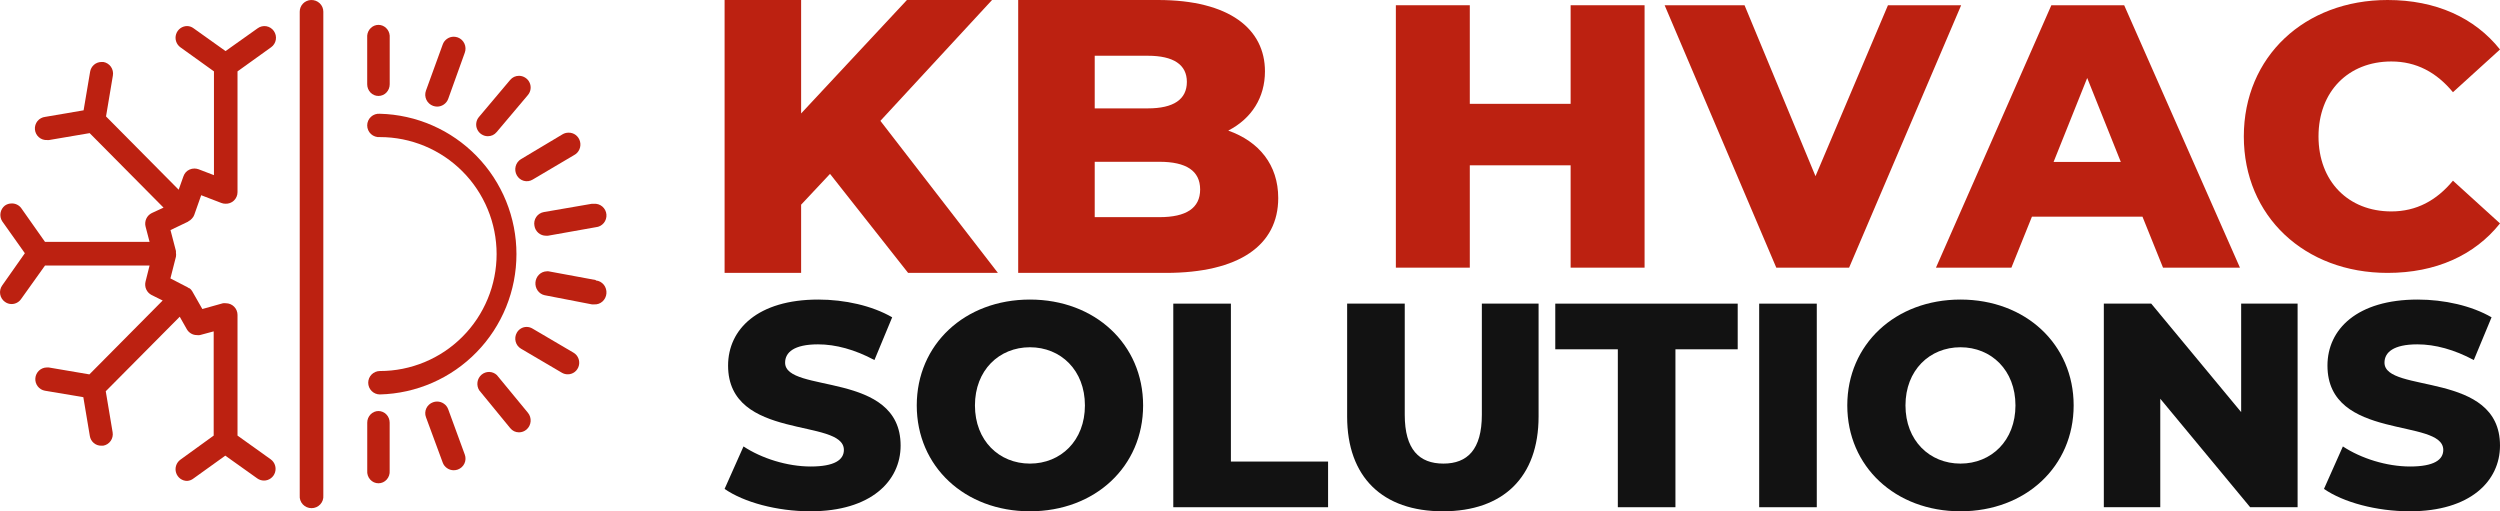 <?xml version="1.0" encoding="UTF-8"?>
<svg xmlns="http://www.w3.org/2000/svg" width="1594" height="326" viewBox="0 0 1594 326" fill="none">
  <path d="M579.007 174L529.217 110.863L510.794 130.5V174H462V0H510.794V72.334L578.26 0H632.531L561.331 77.057L636.265 174H579.007Z" fill="#BC2111"></path>
  <path d="M783.134 83.271C802.801 90.231 815 105.146 815 126.274C815 156.351 790.105 174 743.302 174H649.199V0H738.323C784.13 0 806.536 18.643 806.536 45.489C806.536 62.143 798.071 75.566 783.134 83.271ZM731.851 35.546H697.993V69.103H731.851C748.281 69.103 756.746 63.386 756.746 52.2C756.746 41.263 748.281 35.546 731.851 35.546ZM739.319 138.454C756.248 138.454 765.21 132.737 765.21 120.806C765.21 108.874 756.248 103.157 739.319 103.157H697.993V138.454H739.319Z" fill="#BC2111"></path>
  <path d="M1001.43 3.346H1048.58V170.654H1001.43V105.404H937.145V170.654H890V3.346H937.145V66.206H1001.43V3.346Z" fill="#BC2111"></path>
  <path d="M1203.76 3.346H1250.43L1178.99 170.654H1132.56L1061.37 3.346H1112.32L1157.56 112.335L1203.76 3.346Z" fill="#BC2111"></path>
  <path d="M1379.14 170.654L1366.04 138.148H1295.56L1282.47 170.654H1234.37L1307.94 3.346H1354.38L1428.19 170.654H1379.14ZM1309.37 103.253H1352.23L1330.8 49.714L1309.37 103.253Z" fill="#BC2111"></path>
  <path d="M1522.33 174C1469.47 174 1430.66 137.909 1430.66 87C1430.66 36.091 1469.47 0 1522.33 0C1553.05 0 1577.81 11.233 1594 31.549L1564 58.797C1553.52 46.129 1540.66 39.198 1524.71 39.198C1497.33 39.198 1478.28 58.319 1478.28 87C1478.28 115.681 1497.33 134.802 1524.71 134.802C1540.66 134.802 1553.52 127.871 1564 115.203L1594 142.451C1577.81 162.766 1553.05 174 1522.33 174Z" fill="#BC2111"></path>
  <path d="M516.726 326C495.392 326 474.244 320.251 462 311.721L474.058 284.647C485.56 292.25 501.885 297.442 516.911 297.442C532.123 297.442 538.059 293.177 538.059 286.872C538.059 266.288 464.226 281.309 464.226 233.095C464.226 209.915 483.148 191 521.734 191C538.616 191 556.054 194.894 568.854 202.312L557.538 229.571C545.109 222.896 532.865 219.558 521.549 219.558C506.152 219.558 500.586 224.75 500.586 231.24C500.586 251.082 574.234 236.247 574.234 284.091C574.234 306.714 555.312 326 516.726 326Z" fill="#121212"></path>
  <path d="M656.686 326C615.132 326 584.523 297.442 584.523 258.5C584.523 219.558 615.132 191 656.686 191C698.241 191 728.85 219.558 728.85 258.5C728.85 297.442 698.241 326 656.686 326ZM656.686 295.588C676.35 295.588 691.748 280.938 691.748 258.5C691.748 236.062 676.35 221.412 656.686 221.412C637.022 221.412 621.625 236.062 621.625 258.5C621.625 280.938 637.022 295.588 656.686 295.588Z" fill="#121212"></path>
  <path d="M748.088 323.404V193.596H784.819V294.29H846.78V323.404H748.088Z" fill="#121212"></path>
  <path d="M919.967 326C881.566 326 858.934 304.304 858.934 265.547V193.596H895.665V264.434C895.665 286.687 904.94 295.588 920.338 295.588C935.55 295.588 944.825 286.687 944.825 264.434V193.596H981V265.547C981 304.304 958.367 326 919.967 326Z" fill="#121212"></path>
  <path d="M1031.53 323.404V222.71H991.646V193.596H1107.96V222.71H1068.26V323.404H1031.53Z" fill="#121212"></path>
  <path d="M1121.65 323.404V193.596H1158.38V323.404H1121.65Z" fill="#121212"></path>
  <path d="M1249.99 326C1208.44 326 1177.83 297.442 1177.83 258.5C1177.83 219.558 1208.44 191 1249.99 191C1291.55 191 1322.16 219.558 1322.16 258.5C1322.16 297.442 1291.55 326 1249.99 326ZM1249.99 295.588C1269.66 295.588 1285.06 280.938 1285.06 258.5C1285.06 236.062 1269.66 221.412 1249.99 221.412C1230.33 221.412 1214.93 236.062 1214.93 258.5C1214.93 280.938 1230.33 295.588 1249.99 295.588Z" fill="#121212"></path>
  <path d="M1428.96 193.596H1464.95V323.404H1434.71L1377.39 254.235V323.404H1341.4V193.596H1371.63L1428.96 262.765V193.596Z" fill="#121212"></path>
  <path d="M1536.49 326C1515.16 326 1494.01 320.251 1481.77 311.721L1493.82 284.647C1505.33 292.25 1521.65 297.442 1536.68 297.442C1551.89 297.442 1557.83 293.177 1557.83 286.872C1557.83 266.288 1483.99 281.309 1483.99 233.095C1483.99 209.915 1502.91 191 1541.5 191C1558.38 191 1575.82 194.894 1588.62 202.312L1577.3 229.571C1564.87 222.896 1552.63 219.558 1541.31 219.558C1525.92 219.558 1520.35 224.75 1520.35 231.24C1520.35 251.082 1594 236.247 1594 284.091C1594 306.714 1575.08 326 1536.49 326Z" fill="#121212"></path>
  <path d="M198.321 0.004C197.347 0.044 196.415 0.256 195.523 0.661C194.631 1.055 193.852 1.59 193.186 2.288C192.509 2.985 191.997 3.784 191.638 4.673C191.279 5.562 191.105 6.492 191.105 7.452V315.904C191.013 316.945 191.146 317.966 191.484 318.947C191.823 319.937 192.345 320.816 193.063 321.584C193.78 322.353 194.621 322.949 195.595 323.373C196.558 323.788 197.573 324 198.629 324C199.695 324 200.699 323.788 201.673 323.373C202.646 322.949 203.487 322.353 204.194 321.584C204.912 320.816 205.445 319.937 205.783 318.947C206.121 317.966 206.244 316.945 206.152 315.904V7.452C206.152 6.442 205.957 5.471 205.557 4.542C205.147 3.612 204.584 2.793 203.846 2.086C203.108 1.388 202.257 0.853 201.293 0.489C200.34 0.135 199.346 -0.027 198.321 0.004Z" fill="#BC2111"></path>
  <path d="M120.212 141.037C120.985 140.673 121.658 140.166 122.221 139.507C122.382 139.386 122.523 139.234 122.623 139.062C123.166 138.464 123.578 137.785 123.849 137.025L128.28 124.47L141.071 129.385C141.915 129.729 142.799 129.891 143.703 129.891C144.708 129.952 145.693 129.8 146.637 129.445C147.582 129.101 148.426 128.574 149.159 127.875C149.883 127.166 150.456 126.355 150.847 125.413C151.249 124.48 151.45 123.508 151.44 122.484V45.514L172.862 30.133C173.666 29.565 174.319 28.866 174.842 28.025C175.364 27.194 175.706 26.292 175.867 25.32C176.027 24.347 176.007 23.384 175.786 22.422C175.565 21.469 175.173 20.588 174.611 19.777C174.038 18.966 173.345 18.297 172.511 17.771C171.677 17.244 170.782 16.889 169.808 16.727C168.843 16.565 167.879 16.595 166.914 16.818C165.959 17.041 165.085 17.446 164.291 18.024L143.814 32.565L123.407 18.024C122.191 17.122 120.824 16.646 119.307 16.616C118.524 16.616 117.77 16.737 117.026 16.98C116.283 17.234 115.59 17.588 114.957 18.054C114.334 18.52 113.781 19.068 113.329 19.706C112.867 20.344 112.525 21.044 112.284 21.793C112.043 22.543 111.922 23.313 111.922 24.104C111.922 24.884 112.053 25.654 112.294 26.404C112.535 27.154 112.887 27.843 113.349 28.481C113.811 29.119 114.354 29.667 114.987 30.133L136.419 45.514V111.682L126.542 107.893C125.708 107.609 124.844 107.457 123.969 107.447C122.874 107.447 121.819 107.67 120.824 108.126C118.935 109.007 117.649 110.446 116.956 112.422L113.922 120.964L67.601 74.241L71.982 48.119C72.143 47.146 72.112 46.173 71.891 45.211C71.67 44.248 71.279 43.356 70.716 42.556C70.143 41.745 69.45 41.087 68.616 40.559C67.782 40.033 66.888 39.688 65.923 39.516H64.687C63.813 39.526 62.969 39.678 62.155 39.982C61.341 40.286 60.598 40.722 59.934 41.289C59.271 41.857 58.729 42.525 58.307 43.295C57.875 44.055 57.593 44.876 57.453 45.737L53.303 70.34L28.796 74.525C27.842 74.636 26.948 74.91 26.103 75.376C25.259 75.832 24.526 76.43 23.913 77.18C23.31 77.93 22.858 78.761 22.577 79.683C22.285 80.605 22.185 81.547 22.265 82.52C22.346 83.483 22.607 84.394 23.039 85.256C23.471 86.117 24.054 86.867 24.777 87.495C25.501 88.133 26.325 88.6 27.229 88.914C28.143 89.218 29.068 89.35 30.032 89.289H31.258L57.171 84.881L104.276 132.384L96.82 135.829C96.036 136.204 95.333 136.711 94.72 137.329C94.107 137.957 93.625 138.666 93.263 139.457C92.891 140.257 92.68 141.088 92.61 141.96C92.53 142.841 92.61 143.702 92.841 144.543L95.363 154.21H28.686L13.433 132.556C12.71 131.624 11.815 130.915 10.76 130.418C9.705 129.922 8.59 129.689 7.425 129.729C5.847 129.729 4.41 130.175 3.114 131.087C2.38 131.654 1.778 132.343 1.295 133.144C0.813 133.944 0.502 134.806 0.341 135.718C0.18 136.64 0.18 137.562 0.361 138.474C0.542 139.396 0.873 140.247 1.376 141.037L15.845 161.455L1.376 182.035C0.803 182.846 0.411 183.727 0.19 184.7C-0.031 185.663 -0.061 186.636 0.11 187.608C0.27 188.581 0.612 189.493 1.135 190.324C1.647 191.165 2.31 191.874 3.114 192.442C4.4 193.394 5.837 193.86 7.425 193.86C8.62 193.85 9.746 193.566 10.811 193.009C11.866 192.452 12.74 191.682 13.433 190.689L28.686 169.318H95.363L92.781 179.603C92.58 180.434 92.52 181.265 92.6 182.106C92.67 182.957 92.891 183.768 93.243 184.538C93.595 185.308 94.057 185.997 94.65 186.605C95.233 187.213 95.896 187.71 96.649 188.095L103.723 191.601L57.001 238.709L31.097 234.301H29.861C28.937 234.301 28.043 234.483 27.189 234.818C26.325 235.162 25.561 235.648 24.878 236.287C24.204 236.915 23.662 237.655 23.26 238.486C22.848 239.327 22.607 240.208 22.537 241.14C22.456 242.063 22.547 242.975 22.808 243.876C23.069 244.768 23.481 245.579 24.044 246.318C24.606 247.058 25.29 247.666 26.073 248.152C26.867 248.629 27.721 248.953 28.625 249.115L53.132 253.239L57.282 278.014C57.423 278.875 57.704 279.696 58.136 280.456C58.568 281.216 59.111 281.875 59.774 282.442C60.437 283.01 61.181 283.445 61.994 283.739C62.808 284.033 63.652 284.185 64.516 284.175C64.928 284.236 65.34 284.236 65.752 284.175C66.717 284.023 67.611 283.678 68.445 283.162C69.269 282.645 69.972 281.976 70.535 281.176C71.108 280.375 71.5 279.494 71.721 278.541C71.942 277.578 71.972 276.616 71.811 275.643L67.43 249.46L114.595 201.946L119.086 209.87C119.739 211.025 120.634 211.948 121.779 212.626C122.924 213.305 124.15 213.65 125.477 213.65C126.13 213.741 126.783 213.741 127.446 213.65L136.248 211.279V277.73L114.987 293.112C114.354 293.578 113.811 294.125 113.349 294.764C112.887 295.402 112.535 296.091 112.294 296.841C112.053 297.591 111.922 298.361 111.922 299.151C111.922 299.932 112.043 300.702 112.284 301.452C112.525 302.212 112.867 302.901 113.329 303.539C113.781 304.177 114.334 304.735 114.957 305.201C115.59 305.657 116.283 306.011 117.026 306.265C117.77 306.508 118.524 306.629 119.307 306.629C120.835 306.528 122.201 306.001 123.407 305.049L143.653 290.518L164.06 305.049C165.346 305.951 166.763 306.396 168.321 306.407C169.104 306.407 169.868 306.285 170.612 306.032C171.355 305.788 172.038 305.434 172.671 304.968C173.304 304.502 173.847 303.954 174.309 303.316C174.761 302.678 175.113 301.978 175.354 301.229C175.595 300.479 175.716 299.709 175.706 298.918C175.706 298.138 175.585 297.368 175.344 296.618C175.103 295.868 174.751 295.169 174.289 294.541C173.827 293.903 173.274 293.355 172.641 292.889L151.44 277.73V200.761C151.44 199.778 151.239 198.825 150.868 197.924C150.486 197.012 149.953 196.211 149.26 195.522C148.567 194.823 147.763 194.286 146.858 193.911C145.954 193.536 145.02 193.354 144.045 193.354C143.402 193.273 142.769 193.273 142.136 193.354L129.013 197.032L122.563 185.713C122.121 184.964 121.558 184.325 120.885 183.798H120.543L119.589 183.17L108.657 177.516L112.183 163.664C112.324 162.813 112.324 161.962 112.183 161.111C112.183 161.111 112.183 160.776 112.183 160.604C112.183 160.432 112.183 160.27 112.183 160.037L108.707 146.692L119.93 141.321L120.212 141.037Z" fill="#BC2111"></path>
  <path d="M329.514 111.765C330.006 112.639 330.638 113.378 331.411 113.994C332.183 114.601 333.046 115.042 334 115.299C334.943 115.556 335.906 115.617 336.87 115.484C337.843 115.35 338.756 115.022 339.599 114.518L366.09 98.864C366.832 98.473 367.495 97.96 368.067 97.333C368.639 96.707 369.1 95.998 369.441 95.207C369.783 94.426 369.983 93.604 370.044 92.752C370.114 91.889 370.044 91.046 369.823 90.215C369.612 89.382 369.261 88.612 368.789 87.903C368.318 87.195 367.746 86.578 367.073 86.065C366.401 85.561 365.658 85.171 364.856 84.924C364.053 84.668 363.23 84.555 362.397 84.596C361.073 84.606 359.838 84.945 358.695 85.623L332.204 101.452C331.361 101.956 330.638 102.603 330.046 103.394C329.454 104.195 329.033 105.068 328.782 106.044C328.531 107.009 328.471 107.985 328.591 108.982C328.722 109.968 329.033 110.903 329.514 111.765Z" fill="#BC2111"></path>
  <path d="M311.003 86.853C313.314 86.843 315.207 85.953 316.684 84.192L336.637 60.537C337.553 59.425 338.103 58.16 338.286 56.743C338.469 55.317 338.256 53.961 337.655 52.656C337.044 51.361 336.138 50.319 334.927 49.54C333.715 48.761 332.392 48.356 330.946 48.336C328.645 48.356 326.752 49.236 325.266 50.986L305.322 74.651C304.406 75.754 303.856 77.019 303.673 78.445C303.49 79.862 303.694 81.228 304.304 82.523C304.905 83.828 305.821 84.87 307.033 85.649C308.234 86.428 309.568 86.833 311.003 86.853Z" fill="#BC2111"></path>
  <path d="M276.142 67.509C276.98 67.797 277.829 67.951 278.719 67.972C280.305 67.962 281.737 67.509 283.036 66.594C284.335 65.678 285.256 64.475 285.798 62.973L296.354 33.575C296.702 32.639 296.845 31.672 296.804 30.664C296.763 29.667 296.538 28.71 296.119 27.805C295.7 26.9 295.127 26.097 294.401 25.418C293.664 24.739 292.835 24.225 291.905 23.875C291.076 23.587 290.217 23.433 289.337 23.413C287.752 23.413 286.299 23.865 285 24.781C283.701 25.696 282.791 26.91 282.259 28.412L271.579 57.809C271.242 58.756 271.099 59.733 271.14 60.741C271.191 61.739 271.436 62.695 271.856 63.611C272.285 64.516 272.879 65.318 273.615 65.987C274.362 66.666 275.201 67.17 276.142 67.509Z" fill="#BC2111"></path>
  <path d="M379.769 178.541L349.804 172.998C349.372 172.935 348.95 172.935 348.518 172.998C347.613 173.029 346.748 173.228 345.914 173.584C345.08 173.95 344.336 174.452 343.683 175.1C343.019 175.748 342.496 176.501 342.104 177.349C341.712 178.185 341.481 179.085 341.401 180.015C341.32 180.957 341.401 181.877 341.642 182.776C341.893 183.686 342.285 184.512 342.818 185.276C343.351 186.029 344.004 186.656 344.758 187.169C345.522 187.681 346.346 188.037 347.231 188.225L377.407 194.071H378.703C379.668 194.155 380.623 194.04 381.548 193.737C382.473 193.433 383.317 192.952 384.061 192.304C384.805 191.655 385.408 190.882 385.85 189.982C386.303 189.083 386.574 188.131 386.655 187.117C386.745 186.113 386.634 185.119 386.343 184.157C386.051 183.184 385.599 182.316 384.976 181.542C384.343 180.768 383.599 180.141 382.744 179.67C381.88 179.2 380.965 178.917 379.99 178.834L379.769 178.541Z" fill="#BC2111"></path>
  <path d="M241.33 262.07C240.376 262.07 239.461 262.261 238.584 262.633C237.708 263.015 236.929 263.547 236.257 264.24C235.585 264.934 235.069 265.738 234.699 266.642C234.339 267.546 234.154 268.491 234.154 269.475V300.092C234.067 301.127 234.183 302.131 234.505 303.116C234.836 304.101 235.332 304.975 236.014 305.739C236.695 306.502 237.494 307.095 238.409 307.517C239.334 307.929 240.298 308.14 241.301 308.14C242.304 308.14 243.268 307.929 244.193 307.517C245.108 307.095 245.906 306.502 246.588 305.739C247.269 304.975 247.766 304.101 248.097 303.116C248.418 302.131 248.535 301.127 248.447 300.092V269.475C248.447 268.501 248.262 267.556 247.902 266.652C247.542 265.748 247.036 264.954 246.364 264.261C245.702 263.567 244.933 263.025 244.056 262.653C243.18 262.271 242.274 262.08 241.33 262.07Z" fill="#BC2111"></path>
  <path d="M242.223 236.563C241.232 236.563 240.282 236.756 239.372 237.141C238.462 237.516 237.654 238.053 236.956 238.752C236.259 239.451 235.723 240.261 235.339 241.173C234.965 242.095 234.773 243.047 234.773 244.03C234.773 245.023 234.965 245.975 235.339 246.887C235.723 247.799 236.259 248.609 236.956 249.308C237.654 250.007 238.462 250.544 239.372 250.929C240.282 251.304 241.232 251.496 242.223 251.496C245.094 251.426 247.964 251.213 250.825 250.858C253.676 250.514 256.516 250.027 259.326 249.399C262.136 248.771 264.906 248.011 267.646 247.12C270.375 246.228 273.064 245.205 275.702 244.05C278.34 242.895 280.918 241.619 283.435 240.211C285.942 238.812 288.388 237.293 290.753 235.652C293.119 234.01 295.403 232.258 297.607 230.394C299.8 228.54 301.913 226.574 303.915 224.508C305.926 222.441 307.837 220.283 309.636 218.034C311.435 215.785 313.123 213.455 314.7 211.043C316.277 208.622 317.733 206.14 319.067 203.587C320.412 201.034 321.615 198.42 322.706 195.746C323.788 193.071 324.738 190.356 325.567 187.59C326.386 184.824 327.073 182.028 327.629 179.202C328.175 176.365 328.589 173.518 328.872 170.651C329.145 167.774 329.287 164.897 329.287 162.01C329.287 159.132 329.145 156.255 328.872 153.378C328.589 150.511 328.175 147.654 327.629 144.827C327.073 142.001 326.386 139.195 325.567 136.439C324.738 133.673 323.788 130.948 322.706 128.283C321.615 125.609 320.412 122.995 319.067 120.442C317.733 117.889 316.277 115.397 314.7 112.986C313.123 110.575 311.435 108.244 309.636 105.995C307.837 103.746 305.926 101.588 303.915 99.522C301.913 97.455 299.8 95.49 297.607 93.636C295.403 91.772 293.119 90.019 290.753 88.378C288.388 86.736 285.942 85.217 283.435 83.808C280.918 82.41 278.34 81.134 275.702 79.979C273.064 78.824 270.375 77.801 267.646 76.909C264.906 76.008 262.136 75.248 259.326 74.63C256.516 74.002 253.676 73.515 250.825 73.161C247.964 72.816 245.094 72.604 242.223 72.533C241.182 72.442 240.171 72.563 239.18 72.897C238.19 73.232 237.31 73.759 236.542 74.468C235.774 75.167 235.177 76.008 234.753 76.96C234.338 77.922 234.126 78.925 234.126 79.969C234.126 81.012 234.338 82.015 234.753 82.968C235.177 83.93 235.774 84.761 236.542 85.47C237.31 86.179 238.19 86.696 239.18 87.03C240.171 87.375 241.182 87.496 242.223 87.405C244.659 87.405 247.085 87.527 249.511 87.76C251.937 88.003 254.353 88.357 256.739 88.834C259.134 89.31 261.49 89.907 263.825 90.617C266.16 91.326 268.444 92.146 270.698 93.078C272.952 94.01 275.156 95.054 277.299 96.209C279.452 97.364 281.535 98.61 283.566 99.967C285.588 101.325 287.549 102.784 289.429 104.334C291.32 105.884 293.119 107.515 294.837 109.247C296.566 110.97 298.203 112.783 299.75 114.667C301.297 116.562 302.742 118.517 304.097 120.554C305.451 122.58 306.705 124.677 307.847 126.825C308.999 128.983 310.04 131.191 310.97 133.44C311.91 135.699 312.729 137.999 313.437 140.339C314.144 142.669 314.731 145.04 315.206 147.431C315.681 149.832 316.045 152.243 316.277 154.675C316.52 157.106 316.641 159.538 316.641 161.989C316.641 164.431 316.52 166.862 316.277 169.294C316.045 171.725 315.681 174.136 315.206 176.537C314.731 178.928 314.144 181.299 313.437 183.639C312.729 185.969 311.91 188.269 310.97 190.528C310.04 192.787 308.999 194.986 307.847 197.144C306.705 199.302 305.451 201.389 304.097 203.425C302.742 205.451 301.297 207.417 299.75 209.301C298.203 211.185 296.566 212.999 294.837 214.721C293.119 216.453 291.32 218.084 289.429 219.635C287.549 221.185 285.588 222.643 283.566 224.001C281.535 225.359 279.452 226.615 277.299 227.76C275.156 228.914 272.952 229.958 270.698 230.89C268.444 231.822 266.16 232.643 263.825 233.352C261.49 234.061 259.134 234.659 256.739 235.135C254.353 235.611 251.937 235.966 249.511 236.209C247.085 236.452 244.659 236.563 242.223 236.563Z" fill="#BC2111"></path>
  <path d="M241.33 61.174C242.278 61.174 243.187 60.991 244.067 60.605C244.937 60.229 245.709 59.7 246.384 58.999C247.048 58.297 247.567 57.494 247.928 56.589C248.29 55.674 248.476 54.728 248.476 53.742V22.703C248.397 21.767 248.163 20.883 247.762 20.039C247.361 19.205 246.833 18.463 246.169 17.832C245.504 17.202 244.751 16.714 243.911 16.369C243.07 16.033 242.2 15.86 241.301 15.86C240.402 15.86 239.532 16.033 238.691 16.369C237.85 16.714 237.098 17.202 236.433 17.832C235.768 18.463 235.24 19.205 234.84 20.039C234.439 20.883 234.204 21.767 234.126 22.703V53.742C234.126 54.728 234.312 55.684 234.673 56.599C235.045 57.514 235.563 58.318 236.237 59.019C236.912 59.721 237.694 60.249 238.574 60.625C239.463 61.002 240.372 61.185 241.33 61.174Z" fill="#BC2111"></path>
  <path d="M285.745 260.876C285.193 259.422 284.273 258.24 282.975 257.362C281.687 256.473 280.246 256.028 278.672 256.028C277.783 256.018 276.935 256.17 276.107 256.483C275.166 256.816 274.318 257.311 273.582 257.978C272.836 258.634 272.264 259.422 271.834 260.311C271.415 261.21 271.18 262.149 271.139 263.139C271.098 264.129 271.252 265.078 271.599 266.007L282.27 294.923C282.801 296.398 283.721 297.58 285.019 298.479C286.318 299.378 287.759 299.832 289.343 299.832C290.222 299.822 291.081 299.67 291.908 299.378C292.839 299.034 293.666 298.529 294.402 297.863C295.128 297.196 295.7 296.418 296.12 295.519C296.539 294.631 296.763 293.691 296.804 292.712C296.845 291.732 296.702 290.772 296.355 289.853L285.745 260.876Z" fill="#BC2111"></path>
  <path d="M340.778 144.066C340.92 144.937 341.215 145.756 341.642 146.524C342.079 147.292 342.638 147.958 343.298 148.532C343.969 149.095 344.721 149.536 345.544 149.843C346.367 150.14 347.21 150.294 348.094 150.294H349.395L379.911 144.865C380.886 144.783 381.821 144.506 382.695 144.045C383.559 143.584 384.321 142.98 384.951 142.212C385.581 141.454 386.048 140.604 386.343 139.651C386.638 138.709 386.739 137.736 386.658 136.752C386.567 135.759 386.303 134.827 385.845 133.946C385.388 133.065 384.778 132.307 384.026 131.661C383.274 131.026 382.421 130.555 381.486 130.258C380.541 129.961 379.586 129.859 378.6 129.941C378.173 129.889 377.736 129.889 377.299 129.941L346.784 135.206C345.798 135.369 344.873 135.728 344.03 136.271C343.176 136.814 342.475 137.5 341.906 138.34C341.337 139.18 340.951 140.091 340.758 141.085C340.565 142.079 340.565 143.072 340.778 144.066Z" fill="#BC2111"></path>
  <path d="M365.637 224.845L339.465 209.467C338.335 208.801 337.116 208.458 335.817 208.448C334.509 208.438 333.289 208.771 332.159 209.437C331.029 210.104 330.147 211.012 329.502 212.173C329.027 213.021 328.719 213.94 328.59 214.91C328.471 215.889 328.531 216.848 328.779 217.797C329.027 218.746 329.443 219.615 330.028 220.402C330.613 221.18 331.326 221.816 332.159 222.31L358.331 237.698C359.471 238.344 360.68 238.667 361.989 238.657C362.792 238.667 363.575 238.546 364.338 238.283C365.102 238.031 365.806 237.657 366.44 237.162C367.085 236.668 367.63 236.082 368.076 235.396C368.532 234.719 368.859 233.982 369.067 233.194C369.275 232.407 369.355 231.599 369.295 230.781C369.246 229.964 369.067 229.176 368.75 228.429C368.443 227.672 368.016 226.985 367.491 226.369C366.956 225.763 366.341 225.248 365.637 224.845Z" fill="#BC2111"></path>
  <path d="M316.802 239.146C316.137 238.518 315.381 238.034 314.544 237.694C313.707 237.354 312.84 237.168 311.933 237.147C311.036 237.137 310.159 237.281 309.302 237.591C308.456 237.9 307.689 238.343 306.994 238.94C306.308 239.538 305.744 240.239 305.3 241.042C304.857 241.846 304.575 242.712 304.444 243.619C304.313 244.536 304.343 245.442 304.534 246.349C304.716 247.246 305.059 248.091 305.552 248.863L325.3 272.954C326.771 274.747 328.646 275.644 330.924 275.664C332.719 275.634 334.311 275.046 335.702 273.882C336.458 273.233 337.063 272.46 337.517 271.563C337.97 270.667 338.242 269.719 338.323 268.719C338.404 267.72 338.303 266.741 338.001 265.772C337.708 264.814 337.245 263.949 336.609 263.186L316.802 239.146Z" fill="#BC2111"></path>
</svg>
